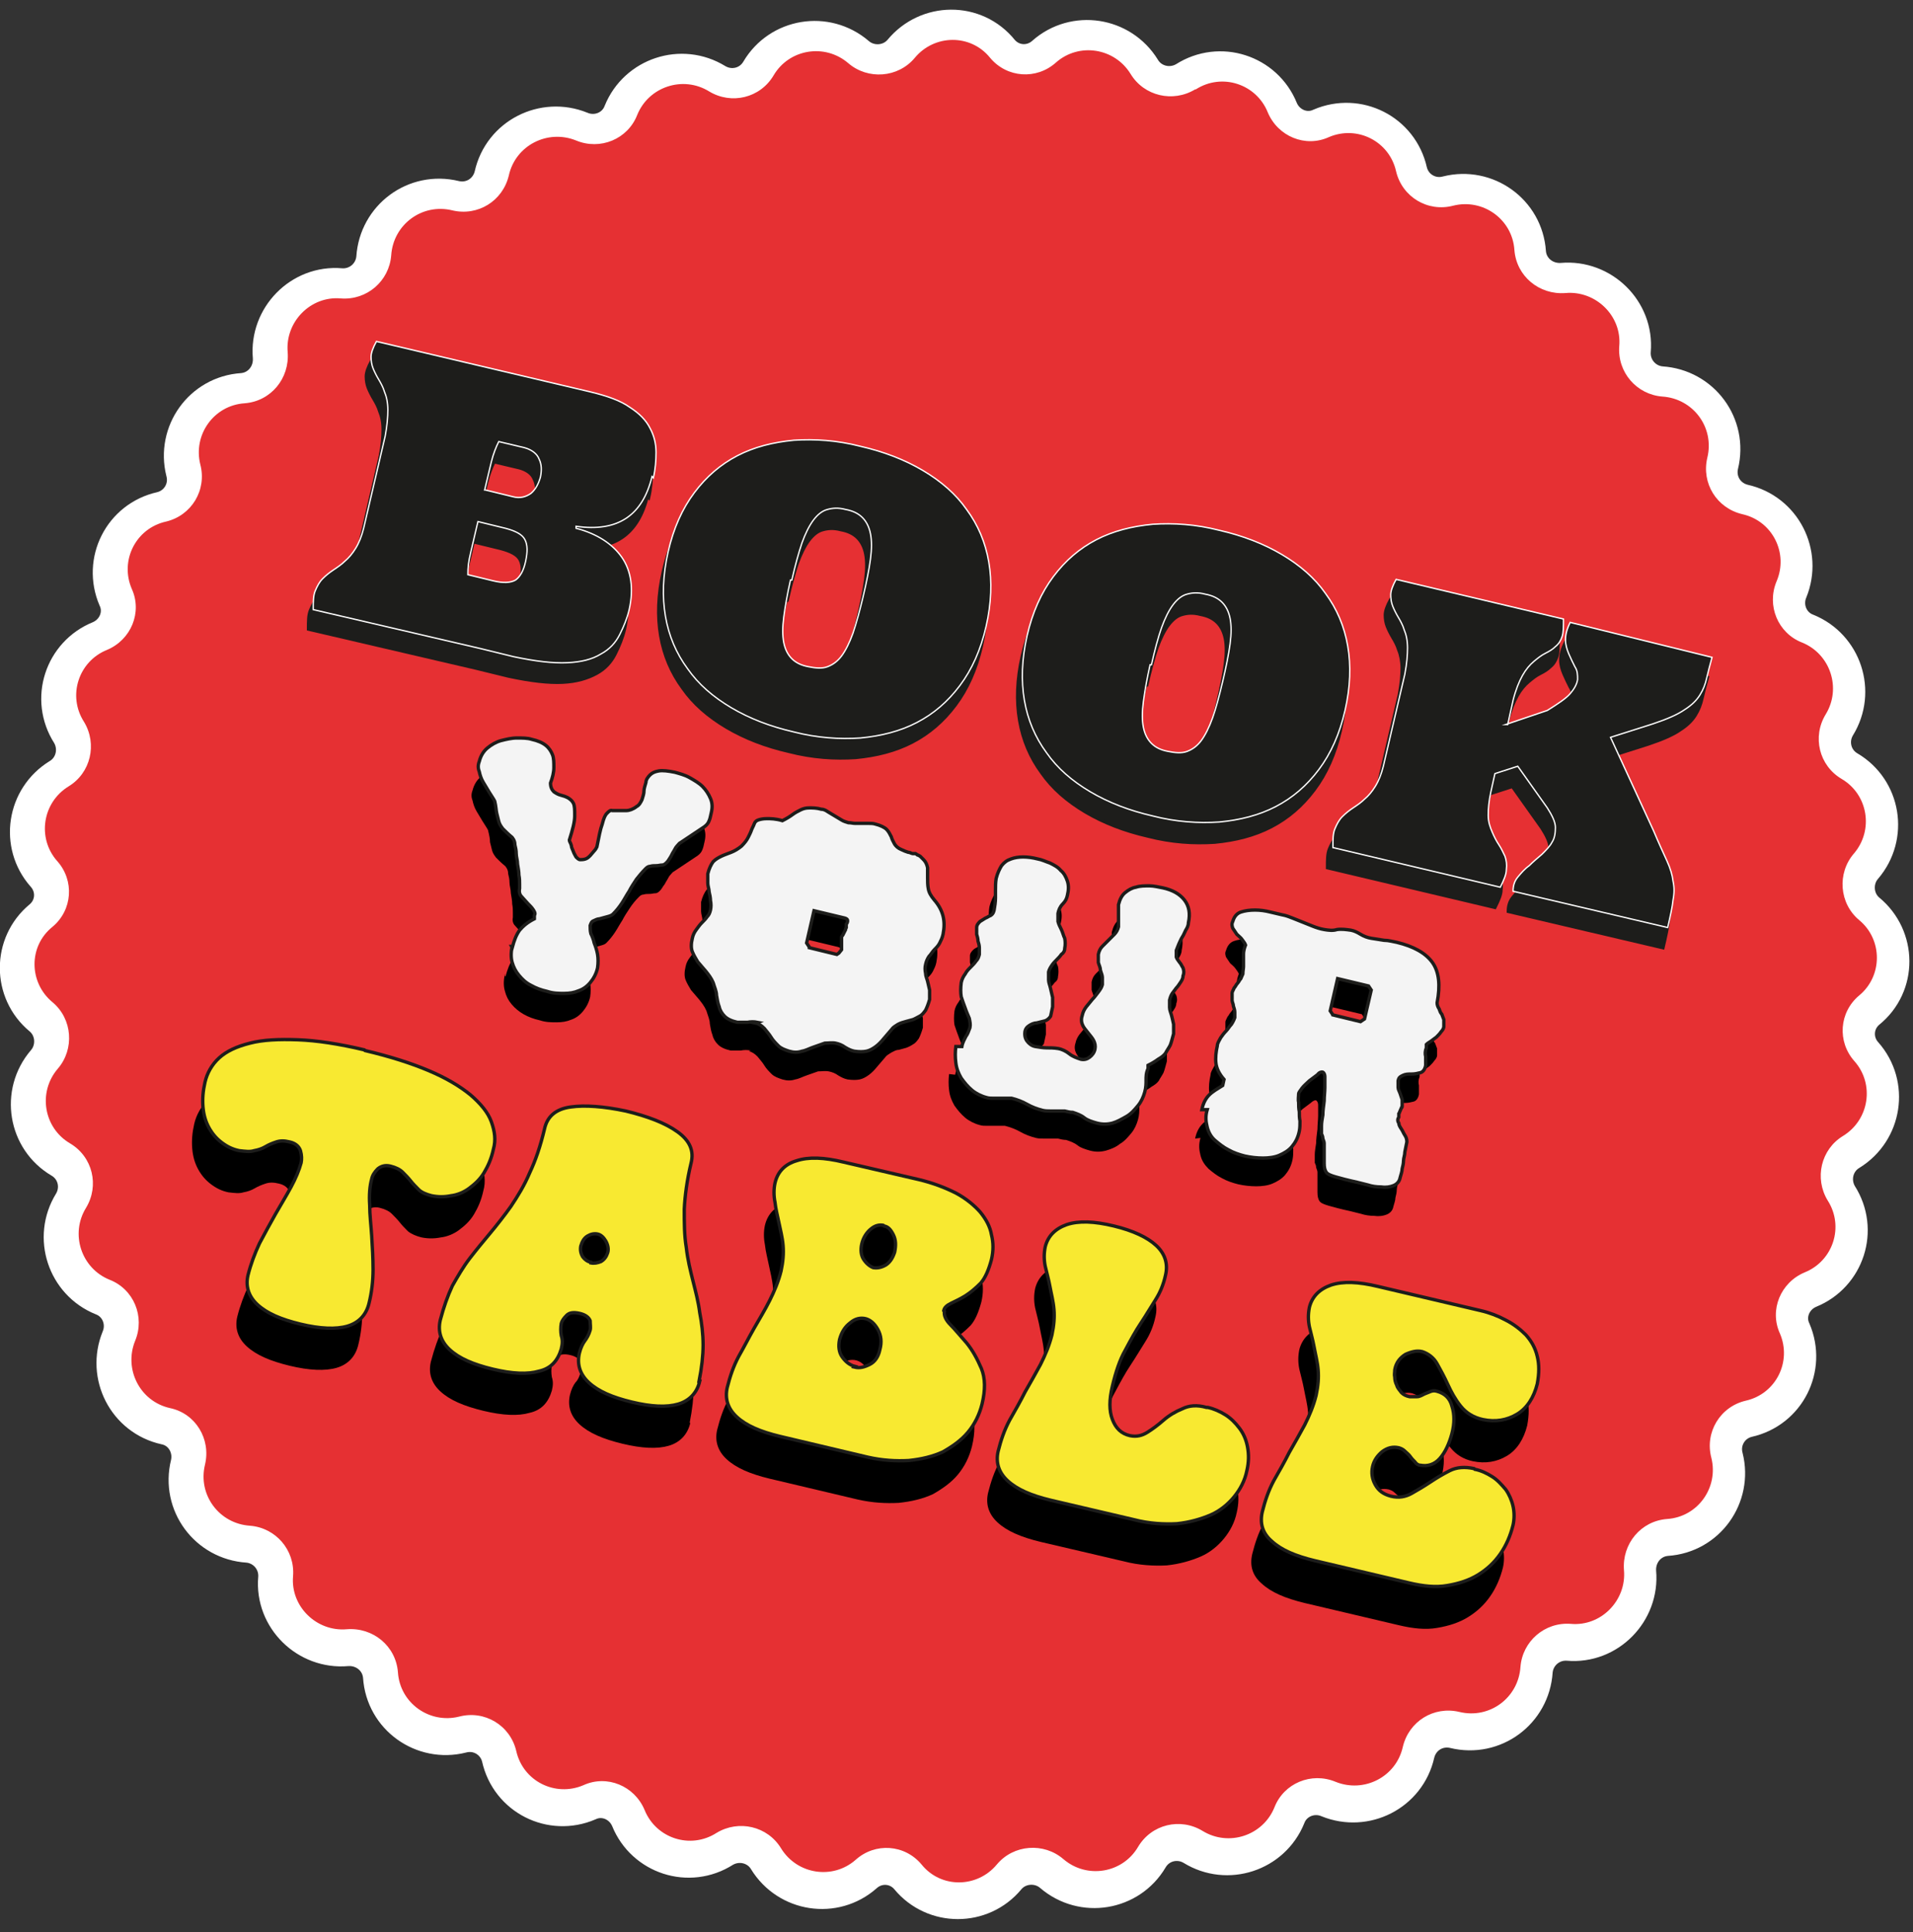 <?xml version="1.0" encoding="UTF-8"?>
<svg xmlns="http://www.w3.org/2000/svg" version="1.1" viewBox="0 0 284.6 287.5">
  <rect x="0" y="0" width="284.6" height="287.5" fill="#333333" stroke="none"/>
  <defs>
    <style>
      .cls-1 {
        fill: #e63033;
      }

      .cls-2, .cls-3 {
        fill: #1d1d1b;
      }

      .cls-2, .cls-3, .cls-4, .cls-5, .cls-6 {
        stroke-miterlimit: 10;
      }

      .cls-2, .cls-5, .cls-6 {
        stroke: #1d1d1b;
        stroke-width: .5px;
      }

      .cls-3 {
        stroke-width: .2px;
      }

      .cls-3, .cls-4 {
        stroke: #fff;
      }

      .cls-4 {
        fill: #fff;
        stroke-width: 10px;
      }

      .cls-5 {
        fill: #f4f4f4;
      }

      .cls-6 {
        fill: #f8e931;
      }
    </style>
  </defs>
  <!-- Generator: Adobe Illustrator 28.7.0, SVG Export Plug-In . SVG Version: 1.2.0 Build 136)  -->
  <g>
    <g id="Layer_1">
      <g>
        <path class="cls-4" d="M177.6,13.8c3.9-2.5,9-.8,10.7,3.4,1.5,3.6,5.6,5.3,9.1,3.7,4.2-1.8,9,.6,10,5.1.9,3.8,4.7,6.1,8.5,5.1,4.4-1.1,8.8,2,9.1,6.6.3,3.9,3.7,6.7,7.6,6.4,4.5-.4,8.4,3.4,8,7.9-.3,3.9,2.6,7.2,6.4,7.5,4.6.3,7.8,4.6,6.7,9.1-.9,3.8,1.4,7.5,5.2,8.4,4.5,1,6.9,5.8,5.2,10-1.5,3.6.2,7.7,3.8,9.1,4.2,1.7,5.9,6.8,3.5,10.7-2,3.3-1,7.6,2.4,9.6,3.9,2.3,4.8,7.6,1.8,11.1-2.5,2.9-2.2,7.4.8,9.9,3.5,2.9,3.6,8.3,0,11.2-3,2.5-3.3,6.9-.7,9.8,3,3.4,2.2,8.7-1.7,11.1-3.3,2-4.3,6.3-2.3,9.6,2.5,3.9.8,9-3.4,10.7-3.6,1.5-5.3,5.6-3.7,9.1,1.8,4.2-.6,9-5.1,10-3.8.9-6.1,4.7-5.1,8.5,1.1,4.4-2,8.8-6.6,9.1-3.9.3-6.7,3.7-6.4,7.6.4,4.5-3.4,8.4-7.9,8-3.9-.3-7.2,2.6-7.5,6.4-.3,4.6-4.6,7.8-9.1,6.7-3.8-.9-7.5,1.4-8.4,5.2-1,4.5-5.8,6.9-10,5.2-3.6-1.5-7.7.2-9.1,3.8-1.7,4.2-6.8,5.9-10.7,3.5-3.3-2-7.6-1-9.6,2.4-2.3,3.9-7.6,4.8-11.1,1.8-2.9-2.5-7.4-2.2-9.9.8-2.9,3.5-8.3,3.5-11.2,0-2.5-3-6.9-3.3-9.8-.7-3.4,3-8.7,2.2-11.1-1.7-2-3.3-6.3-4.3-9.6-2.3-3.9,2.5-9,.8-10.7-3.4-1.5-3.6-5.6-5.3-9.1-3.7-4.2,1.8-9-.6-10-5.1-.9-3.8-4.7-6.1-8.5-5.1-4.4,1.1-8.8-2-9.1-6.6-.3-3.9-3.7-6.7-7.6-6.4-4.5.4-8.4-3.4-8-7.9.3-3.9-2.6-7.2-6.4-7.5-4.6-.3-7.8-4.6-6.7-9.1.9-3.8-1.4-7.6-5.2-8.4-4.5-1-6.9-5.8-5.2-10,1.5-3.6-.2-7.7-3.8-9.1-4.2-1.7-5.9-6.8-3.5-10.7,2-3.3,1-7.6-2.4-9.6-3.9-2.3-4.8-7.6-1.8-11.1,2.5-2.9,2.2-7.4-.8-9.9-3.5-2.9-3.5-8.3,0-11.2,3-2.5,3.3-6.9.7-9.8-3-3.4-2.2-8.7,1.7-11.1,3.3-2,4.3-6.3,2.3-9.6-2.5-3.9-.8-9,3.4-10.7,3.6-1.5,5.3-5.6,3.7-9.1-1.8-4.2.6-9,5.1-10,3.8-.9,6.1-4.7,5.1-8.5-1.1-4.4,2-8.8,6.6-9.1,3.9-.3,6.7-3.7,6.4-7.6-.4-4.5,3.4-8.4,7.9-8,3.9.3,7.2-2.6,7.5-6.4.3-4.6,4.6-7.8,9.1-6.7,3.8.9,7.5-1.4,8.4-5.2,1-4.5,5.8-6.9,10-5.2,3.6,1.5,7.7-.2,9.1-3.8,1.7-4.2,6.8-5.9,10.7-3.5,3.3,2,7.6,1,9.6-2.4,2.3-3.9,7.6-4.8,11.1-1.8,2.9,2.5,7.4,2.2,9.9-.8,2.9-3.5,8.3-3.6,11.2,0,2.5,3,6.9,3.3,9.8.7,3.4-3,8.7-2.2,11.1,1.7,2,3.3,6.3,4.3,9.6,2.3Z"/>
        <path class="cls-1" d="M177.9,13.3c3.9-2.5,9-.8,10.7,3.4,1.5,3.6,5.6,5.3,9.1,3.7,4.2-1.8,9,.6,10,5.1.9,3.8,4.7,6.1,8.5,5.1,4.4-1.1,8.8,2,9.1,6.6.3,3.9,3.7,6.7,7.6,6.4,4.5-.4,8.4,3.4,8,7.9-.3,3.9,2.6,7.2,6.4,7.5,4.6.3,7.8,4.6,6.7,9.1-.9,3.8,1.4,7.5,5.2,8.4,4.5,1,6.9,5.8,5.1,10-1.5,3.6.2,7.7,3.8,9.1,4.2,1.7,5.9,6.8,3.5,10.7-2,3.3-1,7.6,2.4,9.6,3.9,2.3,4.8,7.6,1.8,11.1-2.5,2.9-2.2,7.4.8,9.9,3.5,2.9,3.5,8.3,0,11.2-3,2.5-3.3,6.9-.7,9.8,3,3.4,2.2,8.7-1.7,11.1-3.3,2-4.3,6.3-2.3,9.6,2.5,3.9.8,9-3.4,10.7-3.6,1.5-5.3,5.6-3.7,9.1,1.8,4.2-.6,9-5.1,10-3.8.9-6.1,4.7-5.1,8.5,1.1,4.4-2,8.8-6.6,9.1-3.9.3-6.7,3.7-6.4,7.6.4,4.5-3.4,8.4-7.9,8-3.9-.3-7.2,2.6-7.5,6.4-.3,4.6-4.6,7.8-9.1,6.7-3.8-.9-7.5,1.4-8.4,5.2-1,4.5-5.8,6.9-10,5.2-3.6-1.5-7.7.2-9.1,3.8-1.7,4.2-6.8,5.9-10.7,3.5-3.3-2-7.6-1-9.6,2.4-2.3,3.9-7.6,4.8-11.1,1.8-2.9-2.5-7.4-2.2-9.9.8-2.9,3.5-8.3,3.6-11.2,0-2.5-3-6.9-3.3-9.8-.7-3.4,3-8.7,2.2-11.1-1.7-2-3.3-6.3-4.3-9.6-2.3-3.9,2.5-9,.8-10.7-3.4-1.5-3.6-5.6-5.3-9.1-3.7-4.2,1.8-9-.6-10-5.1-.9-3.8-4.7-6.1-8.5-5.1-4.4,1.1-8.8-2-9.1-6.6-.3-3.9-3.7-6.7-7.6-6.4-4.5.4-8.4-3.4-8-7.9.3-3.9-2.6-7.2-6.4-7.5-4.6-.3-7.8-4.6-6.7-9.1.9-3.8-1.4-7.6-5.2-8.4-4.5-1-6.9-5.8-5.2-10,1.5-3.6-.2-7.7-3.8-9.1-4.2-1.7-5.9-6.8-3.5-10.7,2-3.3,1-7.6-2.4-9.6-3.9-2.3-4.8-7.6-1.8-11.1,2.5-2.9,2.2-7.4-.8-9.9-3.5-2.9-3.6-8.3,0-11.2,3-2.5,3.3-6.9.7-9.8-3-3.4-2.2-8.7,1.7-11.1,3.3-2,4.3-6.3,2.3-9.6-2.5-3.9-.8-9,3.4-10.7,3.6-1.5,5.3-5.6,3.7-9.1-1.8-4.2.6-9,5.1-10,3.8-.9,6.1-4.7,5.1-8.5-1.1-4.4,2-8.8,6.6-9.1,3.9-.3,6.7-3.7,6.4-7.6-.4-4.5,3.4-8.4,7.9-8,3.9.3,7.2-2.6,7.5-6.4.3-4.6,4.6-7.8,9.1-6.7,3.8.9,7.5-1.4,8.4-5.2,1-4.5,5.8-6.9,10-5.2,3.6,1.5,7.7-.2,9.1-3.8,1.7-4.2,6.8-5.9,10.7-3.5,3.3,2,7.6,1,9.6-2.4,2.3-3.9,7.6-4.8,11.1-1.8,2.9,2.5,7.4,2.2,9.9-.8,2.9-3.5,8.3-3.6,11.2,0,2.5,3,6.9,3.3,9.8.7,3.4-3,8.7-2.2,11.1,1.7,2,3.3,6.3,4.3,9.6,2.3Z"/>
        <path d="M75.2,145.3c.3-1.1.6-1.9,1.1-2.6.5-.6,1.2-1.2,2.2-1.7v-.5c.2-.3,0-.6-.2-.9-.2-.3-.5-.6-.8-.9-.3-.3-.6-.7-.9-1-.3-.3-.4-.8-.3-1.2,0-.1,0-.4,0-.7,0-.4,0-.8-.1-1.3,0-.5-.1-1-.2-1.6,0-.6-.2-1.1-.2-1.6,0-.5-.1-.9-.2-1.3,0-.4-.1-.6-.2-.8l-.2-.3c-.6-.5-1.1-1-1.4-1.3-.3-.4-.5-.7-.6-1.1-.1-.4-.2-.8-.3-1.2,0-.5-.1-1-.3-1.8-.2-.4-.5-.8-.8-1.3-.3-.5-.6-1-.9-1.5-.3-.5-.5-1.1-.6-1.6-.2-.5-.2-1,0-1.5.2-.8.6-1.5,1.2-2,.6-.5,1.3-.9,2-1.1.8-.2,1.6-.4,2.4-.4.8,0,1.6,0,2.2.2.9.2,1.6.5,2.1.9.5.4.8.9,1,1.4.2.5.2,1.2.2,1.9,0,.7-.2,1.5-.5,2.3,0,.6.2,1,.5,1.3.3.2.6.4,1,.5.4.1.7.2,1.1.4.3.2.6.4.8.8.2.4.2,1,.2,1.9,0,.9-.3,2-.8,3.6,0,.2.2.4.3.8,0,.3.2.6.3.9.1.3.3.6.4.8.2.2.4.4.6.4.2,0,.5,0,.8-.1.3-.1.5-.3.7-.5.2-.2.4-.5.6-.7.2-.2.3-.4.4-.6.3-1.5.5-2.6.8-3.4.2-.8.4-1.3.7-1.6.3-.3.5-.5.8-.4.3,0,.6,0,.9,0,.4,0,.8,0,1.2,0,.4,0,1-.2,1.5-.6.4-.2.6-.6.8-1,.1-.4.3-.8.3-1.3,0-.5.2-.9.3-1.3,0-.4.3-.8.6-1.1.3-.3.7-.5,1.3-.6.6,0,1.4,0,2.4.2.7.2,1.4.4,2.2.8.7.4,1.4.8,1.9,1.3.5.5.9,1.1,1.2,1.8.3.7.3,1.4.1,2.2-.1.5-.2.9-.3,1.1-.1.3-.3.6-.7.9l-3.6,2.4c-.1,0-.3.3-.5.5-.2.2-.3.5-.5.8-.2.3-.3.6-.5.8-.2.3-.3.5-.5.7-.2.2-.4.4-.7.4-.3,0-.5.1-.9.1-.3,0-.6,0-.9.1-.3,0-.5.2-.7.4-.5.5-.9,1-1.3,1.6-.4.6-.8,1.2-1.1,1.8-.4.6-.7,1.2-1.1,1.8-.4.6-.8,1.1-1.3,1.6-.2.2-.5.3-.9.4-.4.1-.7.2-1.1.3-.3,0-.7.2-1,.3-.3.1-.4.4-.5.7,0,.4,0,.8.1,1.2.2.4.4.9.5,1.4.2.5.4,1.1.5,1.7.1.6.1,1.3,0,2-.2.9-.6,1.6-1.1,2.2-.5.6-1.1,1-1.7,1.2-.7.3-1.4.4-2.2.4-.8,0-1.6,0-2.5-.3-.9-.2-1.7-.5-2.4-.9-.7-.4-1.3-.9-1.8-1.5-.5-.6-.8-1.2-1-2-.2-.7-.2-1.5,0-2.4h-.1Z"/>
        <path d="M111.7,156.3c-.5-.1-1-.1-1.5,0-.5,0-1,0-1.5,0-.9-.2-1.5-.5-1.9-.9-.4-.4-.7-.9-.8-1.4-.2-.5-.3-1.1-.4-1.7,0-.6-.3-1.2-.5-1.9-.3-.7-.7-1.2-1.1-1.7-.4-.5-.8-.9-1.2-1.4-.3-.5-.6-1-.8-1.5-.2-.5-.2-1.2,0-2,.1-.5.3-.9.6-1.3.3-.4.5-.7.8-1,.3-.3.6-.6.8-.9.3-.3.4-.6.5-1,.1-.5.1-.9,0-1.4,0-.4-.1-.9-.2-1.3,0-.4-.2-.9-.2-1.3,0-.4,0-.9,0-1.4.2-.8.5-1.4.8-1.8.4-.4.8-.6,1.2-.8.4-.2,1-.4,1.5-.6.5-.2,1-.5,1.5-.9s.8-.9,1-1.3c.2-.4.4-.8.5-1.1.2-.3.3-.6.4-.9.1-.3.3-.5.6-.6.3-.1.7-.2,1.3-.2.5,0,1.3,0,2.3.3.6-.3,1.1-.6,1.5-.9.4-.3.8-.5,1.2-.7.4-.2.8-.3,1.3-.3.5,0,1.1,0,1.8.2.4,0,.7.2,1,.4.3.2.7.4,1,.6.3.2.7.4,1,.6.3.2.7.3,1,.4.4,0,.7.1,1,.1.3,0,.7,0,1,0,.3,0,.6,0,1,0,.3,0,.7,0,1,.1.8.2,1.4.5,1.7.8.3.3.5.7.7,1.1.2.4.3.7.5,1.1s.5.6,1,.8c.4.2.7.3,1,.4.3,0,.5.2.7.2h.4c0,0,.2.1.3.2.1,0,.2.1.4.2.1.1.3.3.5.5.3.3.5.7.6,1.2,0,.5,0,.9,0,1.5,0,.5,0,1.1.1,1.6.1.6.4,1.1.9,1.7.7.8,1.2,1.6,1.3,2.4.2.8.2,1.7,0,2.7-.1.5-.3.9-.5,1.3-.2.4-.5.7-.8,1-.3.3-.5.7-.8,1-.2.3-.4.7-.5,1.2-.1.4-.1.8,0,1.3,0,.4.2.8.3,1.2.1.4.2.9.3,1.3,0,.4,0,.9,0,1.4-.2.7-.4,1.2-.6,1.6-.3.4-.5.7-.9.9-.3.2-.7.4-1,.5-.4.1-.7.2-1.1.3-.4,0-.7.2-1.1.4-.3.2-.7.4-.9.7-.4.5-.8.9-1.2,1.4-.4.5-.8.9-1.2,1.2-.4.3-.9.6-1.4.7-.5.1-1.1.1-1.8,0-.5-.1-.9-.3-1.4-.6-.4-.3-.9-.5-1.4-.6-.5-.1-1.1,0-1.6,0-.6.2-1.1.4-1.7.6-.6.2-1.1.5-1.7.6-.6.2-1.2.2-1.9,0-.6-.2-1.2-.4-1.6-.8-.4-.4-.8-.8-1.1-1.3-.3-.5-.7-.9-1-1.3-.4-.4-.8-.7-1.3-.8h0ZM119.4,145.3l4.1,1,.3-.2.4-.5c0-.1,0-.2,0-.3v-1c0,0,0-.1,0-.2v-.4c0,0,.1-.2.2-.3l.4-.8s0-.2.1-.3v-.5c.1-.1.2-.3.2-.5,0-.2-.1-.3-.4-.4l-4.6-1.1-1.1,4.8.4.6h0Z"/>
        <path d="M142.1,159.9c.1-.6.3-1.1.6-1.5.3-.4.4-.8.6-1.3.1-.5,0-.9-.1-1.4-.2-.5-.4-.9-.6-1.5-.2-.5-.4-1.1-.6-1.7-.1-.6-.1-1.3,0-2.1.1-.5.3-.9.6-1.3.2-.4.5-.7.8-1,.3-.3.6-.6.8-.9.3-.3.4-.6.5-1,0-.4,0-.7,0-1,0-.3-.1-.7-.2-1,0-.3-.1-.7-.2-1,0-.3,0-.7,0-1,0-.4.3-.7.5-.9s.5-.3.8-.5c.3-.1.5-.3.8-.4.3-.2.4-.4.5-.8.1-.6.2-1.2.2-1.8v-1.1c0-.6,0-1.2.1-1.8.2-.8.5-1.4.8-1.9.4-.5.8-.8,1.4-1,.5-.2,1.2-.3,1.8-.3.7,0,1.4.1,2.2.3.6.1,1.2.4,1.8.6.6.3,1.2.6,1.6,1.1.5.4.8,1,1,1.6.2.6.2,1.3,0,2.1-.1.5-.3.9-.7,1.3-.4.4-.6.9-.7,1.4,0,.4,0,.8,0,1.2.1.4.3.8.5,1.2.2.4.3.9.5,1.3.1.5.1,1,0,1.5,0,.4-.2.7-.5.9-.2.3-.5.6-.7.8-.2.2-.5.5-.7.8-.2.3-.4.6-.5.9,0,.4,0,.8,0,1.2,0,.4.2.8.3,1.3.1.4.2.9.3,1.3,0,.4,0,.9,0,1.4l-.3,1.4c-.2.3-.5.6-.9.7-.4.1-.8.2-1.2.3-.4,0-.8.2-1.1.4-.3.2-.5.4-.6.8-.1.6,0,1.1.3,1.5.3.4.7.7,1.2.8.6.1,1.2.2,1.7.2.5,0,1.1,0,1.7.1.6.1,1.2.4,1.7.8.5.4,1.1.6,1.7.8.5.1.9,0,1.3-.3.4-.3.7-.7.8-1.2.1-.5,0-.9-.2-1.3-.2-.4-.5-.7-.8-1.1-.3-.4-.6-.7-.8-1.1s-.3-.9-.1-1.5c.1-.5.3-.9.6-1.3s.6-.7.9-1.1c.3-.3.6-.7.9-1.1.3-.4.5-.7.6-1.1,0-.4,0-.7,0-1.1,0-.3-.2-.7-.3-1.1,0-.4-.2-.7-.3-1.1,0-.4,0-.8,0-1.2.1-.5.3-.9.6-1.2.3-.3.6-.6.9-.9.3-.3.6-.6.9-.9.3-.3.5-.7.6-1.1,0-.3,0-.6,0-.9,0-.3,0-.5,0-.8,0-.3,0-.5,0-.8,0-.3,0-.5,0-.8.2-.8.5-1.4,1-1.8.5-.4,1-.7,1.6-.8.6-.2,1.3-.2,2-.2.7,0,1.4.2,2,.3,1.4.3,2.5.9,3.2,1.8.7.9.9,2,.6,3.4,0,.4-.2.8-.4,1.1-.2.4-.3.7-.5,1-.2.3-.3.6-.5,1-.1.3-.3.7-.4,1,0,.4,0,.8,0,1,.1.3.3.5.5.8.2.2.3.5.5.8.1.3.2.7,0,1.2,0,.4-.2.7-.4,1-.2.3-.4.6-.6.8-.2.3-.4.5-.6.8-.2.3-.3.6-.4,1,0,.4,0,.7,0,1.1,0,.4.2.8.3,1.2.1.4.2.8.3,1.3,0,.4,0,.9,0,1.4-.2.7-.3,1.2-.5,1.7-.2.4-.5.8-.7,1.2-.3.4-.6.6-1.1.9-.4.3-.9.6-1.5.9v.5c-.3.6-.3,1.2-.3,1.7,0,.5,0,1.1-.2,1.8-.2.7-.5,1.4-1,2-.5.6-1,1.2-1.7,1.6-.6.5-1.4.8-2.1,1-.8.2-1.5.2-2.3,0-.7-.2-1.4-.4-1.9-.8-.5-.4-1.1-.6-1.7-.8-.4,0-.8-.1-1.2-.2-.4,0-.8,0-1.1,0-.4,0-.7,0-1.1,0-.4,0-.7,0-1.1-.1-.8-.2-1.6-.5-2.3-.9-.7-.4-1.5-.7-2.3-.9-.3,0-.6,0-.9,0-.3,0-.6,0-.9,0-.3,0-.6,0-.9,0-.3,0-.7,0-1-.1-.8-.2-1.6-.6-2.2-1.1-.6-.5-1.1-1.1-1.6-1.8-.4-.7-.7-1.4-.8-2.3-.1-.8-.1-1.6,0-2.4h0Z"/>
        <path d="M177.8,169.4c.2-1,.6-1.7,1.1-2.2.5-.5,1.2-.9,2-1.4l.2-.9c-.7-.8-1.1-1.6-1.2-2.4-.1-.8,0-1.7.2-2.6,0-.4.3-.8.5-1.2s.5-.7.8-1c.3-.3.5-.7.8-1,.2-.3.4-.7.5-1,0-.3,0-.6,0-.8,0-.3-.1-.6-.2-.9,0-.3-.2-.6-.2-.9,0-.3,0-.6,0-1,0-.3.2-.5.3-.8.2-.2.3-.5.5-.7.2-.2.3-.5.5-.7.1-.2.2-.5.3-.7,0-.4.1-.8.1-1.1,0-.3,0-.6,0-.9,0-.3,0-.6,0-1,0-.3.1-.8.3-1.3-.1-.3-.3-.5-.5-.8-.2-.3-.5-.5-.8-.8-.2-.3-.4-.6-.6-.9-.1-.3-.2-.6,0-1,.2-.7.6-1.2,1.2-1.4.6-.2,1.3-.3,2.1-.3.8,0,1.5.1,2.3.3l1.7.4c.6.1,1.1.3,1.6.5.5.2,1,.4,1.5.6.5.2,1,.4,1.5.6.5.2,1.1.4,1.7.5.6.1,1.3.2,1.9,0,.7-.1,1.4,0,2.1.1.5.1.9.3,1.4.6.5.3,1,.5,1.6.6.6.1,1.2.2,1.9.3.7,0,1.3.2,1.9.3,2.5.6,4.3,1.6,5.3,3,1,1.4,1.2,3.4.7,6,0,.3.1.6.3.9.1.3.2.6.4.8.1.3.2.5.3.8,0,.3,0,.6,0,1,0,.3-.2.6-.4.8-.2.3-.4.5-.7.8-.3.2-.5.4-.8.6-.3.2-.5.3-.7.5v.5c-.2.5-.2.9-.1,1.3,0,.4,0,.8,0,1.3-.1.6-.4,1-.8,1.1-.4.1-.8.2-1.3.2-.5,0-.9,0-1.3.2-.4,0-.6.3-.7.8,0,.4,0,.7,0,1,0,.3.2.6.3.9.1.3.2.6.3.9,0,.3,0,.7,0,1,0,0,0,.2-.1.2l-.3.7s0,.1-.1.2v.5c-.2.3-.2.6,0,.9,0,.3.2.6.4.9.2.3.3.6.5.9.2.3.3.6.3,1-.1.5-.2,1-.3,1.5,0,.5-.2.9-.2,1.3,0,.4-.1.8-.2,1.2,0,.4-.2.9-.3,1.3-.1.6-.5,1-1,1.2-.5.2-1.1.3-1.8.2-.7,0-1.4-.1-2-.3l-1.6-.4c-1.4-.3-2.5-.6-3.2-.8-.7-.2-1.2-.4-1.4-.7-.2-.3-.3-.7-.3-1.3,0-.6,0-1.4,0-2.6,0,0,0-.2,0-.4,0-.2-.1-.4-.2-.7,0-.3-.1-.5-.2-.7,0-.2,0-.3,0-.4,0-.1,0-.4,0-.8,0-.5.1-1,.2-1.7,0-.6.1-1.3.2-2.1,0-.7.1-1.4.1-2,0-.6,0-1.1,0-1.6,0-.4-.2-.7-.4-.7-.1,0-.4.1-.7.4-.4.3-.8.6-1.2.9-.4.4-.8.7-1.1,1.1-.3.4-.5.7-.5.8,0,.4-.1.9,0,1.3,0,.5,0,.9.1,1.4,0,.5,0,.9.1,1.4,0,.5,0,1-.1,1.5-.2,1-.6,1.7-1.1,2.3-.5.6-1.2,1-1.9,1.3-.7.3-1.6.4-2.4.4-.9,0-1.8-.1-2.7-.3-.8-.2-1.7-.5-2.4-.9-.8-.4-1.4-.9-2-1.4-.6-.6-1-1.2-1.2-2-.2-.8-.3-1.6,0-2.6h0ZM197.3,155.2l4.1,1,.6-.4,1-4.3-.4-.6-4.6-1.1-1.1,4.8.4.6h0Z"/>
        <path d="M52.8,162.5c3.8.9,6.9,1.9,9.5,3,2.6,1.1,4.6,2.3,6.2,3.6,1.5,1.3,2.6,2.6,3.1,4,.5,1.4.7,2.7.3,4.1-.3,1.4-.8,2.5-1.4,3.5-.6,1-1.4,1.7-2.2,2.3-.8.6-1.8,1-2.7,1.1-1,.2-1.9.2-2.9,0-.8-.2-1.5-.5-2-.9-.4-.4-.9-.9-1.2-1.3-.4-.5-.8-.9-1.2-1.3-.4-.4-1-.7-1.8-.9-.8-.2-1.4,0-1.9.4-.5.5-.8,1-.9,1.5-.3,1.1-.4,2.4-.3,3.9,0,1.5.2,3,.3,4.6.1,1.6.2,3.3.2,5,0,1.7-.2,3.4-.6,5-.4,1.7-1.5,2.9-3.2,3.4-1.7.5-4.1.4-7-.3-2.9-.7-5-1.6-6.4-2.9-1.3-1.2-1.8-2.7-1.4-4.4.4-1.6,1-3.2,1.7-4.7.8-1.5,1.6-3,2.4-4.4.8-1.4,1.6-2.7,2.3-4,.7-1.3,1.2-2.5,1.5-3.6.1-.5.1-1.1-.1-1.8-.2-.6-.7-1.1-1.6-1.3-.8-.2-1.4-.2-2,0-.6.2-1.1.4-1.6.7-.5.3-1.1.5-1.7.6-.6.2-1.3.1-2.2,0-1-.2-1.8-.6-2.6-1.2-.8-.6-1.4-1.3-1.9-2.2-.5-.9-.8-1.9-.9-3.1-.1-1.2,0-2.4.3-3.7.3-1.3,1-2.6,2.1-3.6,1.1-1,2.6-1.7,4.6-2.2,1.9-.5,4.3-.6,7.1-.5,2.8.1,6.1.6,9.9,1.5h0Z"/>
        <path d="M102.7,211.7c-.4,1.7-1.5,2.9-3.2,3.4-1.7.5-4,.4-6.9-.3-2.9-.7-5-1.6-6.4-2.9-1.3-1.2-1.8-2.7-1.4-4.4.2-.8.5-1.4.8-1.8.4-.4.6-.9.8-1.6,0-.4,0-.9,0-1.4-.2-.5-.7-.9-1.6-1.1-.9-.2-1.5-.1-1.9.3-.4.4-.7.8-.8,1.2-.1.6-.1,1.2,0,1.8.2.6.2,1.2,0,2-.5,1.7-1.5,2.9-3.3,3.3-1.7.5-4,.4-6.9-.3-2.9-.7-5-1.6-6.4-2.9-1.3-1.2-1.8-2.7-1.4-4.4.5-1.9,1.1-3.6,1.8-5.1.8-1.4,1.6-2.8,2.6-4.1,1-1.3,2-2.5,3-3.7,1-1.2,2.1-2.6,3.1-4,1-1.5,2-3.1,2.8-5,.9-1.9,1.6-4,2.2-6.5.4-1.9,1.7-3,3.9-3.3,2.1-.3,4.9-.1,8.2.6,3.3.8,5.9,1.8,7.7,3.1,1.8,1.3,2.5,2.8,2,4.7-.6,2.5-.9,4.8-1,6.8,0,2.1,0,3.9.3,5.7.2,1.8.6,3.4,1,5,.4,1.6.8,3.1,1,4.7.3,1.5.5,3.2.5,4.8,0,1.6-.2,3.4-.6,5.4h0ZM86.5,194.1c.5.1,1,0,1.5-.2.5-.3.8-.7,1-1.3.2-.6,0-1.3-.3-1.8-.3-.5-.7-.9-1.2-1-.5-.1-1,0-1.5.3-.5.3-.8.8-1,1.5-.1.6,0,1.1.3,1.6.3.5.7.7,1.2.8Z"/>
        <path d="M139,201.4c-.1.6.2,1.3.9,2,.7.7,1.5,1.7,2.4,2.7.9,1.1,1.6,2.4,2.2,3.8.6,1.5.6,3.2.1,5.3-.4,1.6-1.1,3-2.1,4.2-1,1.2-2.3,2.1-3.7,2.9-1.5.7-3.2,1.1-5.1,1.3-1.9.1-3.9,0-6.1-.5l-13.1-3.1c-2.9-.7-5-1.6-6.4-2.9-1.3-1.2-1.8-2.7-1.4-4.4.4-1.6.9-3.1,1.7-4.6.8-1.4,1.5-2.8,2.3-4.2.8-1.4,1.6-2.7,2.3-4.1.7-1.4,1.3-2.8,1.7-4.4.3-1.4.4-2.6.3-3.8-.1-1.2-.4-2.3-.6-3.3-.2-1-.5-2.1-.6-3.1-.2-1-.2-2,0-2.9.4-1.7,1.5-2.8,3.2-3.3,1.8-.6,4.1-.5,7,.2l11.2,2.6c2.1.5,3.9,1.2,5.5,2,1.5.8,2.7,1.8,3.6,2.8.9,1.1,1.5,2.2,1.7,3.4.3,1.2.3,2.4,0,3.7-.4,1.5-.9,2.7-1.6,3.5-.8.8-1.5,1.4-2.3,1.9-.8.5-1.5.8-2.1,1.1-.6.3-1,.6-1.1,1.1h0ZM129.9,188.5c-.6-.1-1.2,0-1.9.6-.6.5-1.1,1.3-1.3,2.2-.2.9-.1,1.7.3,2.3.4.6.9,1,1.4,1.2.6.1,1.2,0,1.9-.4.6-.4,1-1,1.3-1.9.2-1,.2-1.8-.2-2.6-.4-.8-.8-1.2-1.4-1.4ZM125.7,209.6c.8.2,1.5,0,2.3-.4.8-.4,1.3-1.2,1.5-2.2.3-1.1.2-2.1-.3-3-.5-.9-1.1-1.4-1.8-1.6-.8-.2-1.6,0-2.3.6-.8.6-1.3,1.4-1.6,2.5-.2,1-.1,1.9.4,2.6.5.7,1.1,1.2,1.9,1.4Z"/>
        <path d="M178.2,215.6c.9.2,1.8.6,2.6,1.1.8.5,1.5,1.2,2.1,2s1,1.7,1.2,2.8c.2,1.1.2,2.2-.1,3.5-.3,1.5-1,2.8-1.9,3.9-.9,1.1-2.1,2.1-3.5,2.7s-3.1,1.1-5,1.3c-1.9.1-4.1,0-6.4-.6l-12.4-2.9c-2.9-.7-5-1.6-6.4-2.9-1.3-1.2-1.8-2.7-1.4-4.4.4-1.6.9-3.1,1.7-4.6.8-1.4,1.6-2.8,2.3-4.2.8-1.4,1.6-2.8,2.3-4.1.7-1.4,1.3-2.8,1.7-4.4.3-1.4.4-2.6.3-3.8-.1-1.2-.4-2.3-.6-3.4-.2-1.1-.5-2.1-.7-3-.2-1-.2-1.9,0-2.9.4-1.6,1.5-2.7,3.2-3.3,1.8-.6,4.1-.5,7,.2,2.9.7,5,1.7,6.3,2.9,1.3,1.3,1.8,2.7,1.4,4.4-.3,1.4-.8,2.6-1.5,3.7-.7,1.1-1.4,2.3-2.2,3.5-.8,1.2-1.5,2.5-2.3,4-.8,1.4-1.4,3.2-1.9,5.3-.5,2.1-.5,3.7,0,5,.5,1.3,1.3,2.1,2.6,2.4,1,.2,1.8,0,2.6-.5.8-.5,1.6-1.1,2.4-1.8.8-.7,1.8-1.3,2.8-1.7,1-.5,2.2-.6,3.6-.2h0Z"/>
        <path d="M217.9,224.9c1,.2,1.8.6,2.6,1.1.8.5,1.4,1.2,2,1.9.5.7.9,1.6,1.1,2.5.2.9.2,1.9,0,2.8-.4,1.6-1,3-1.9,4.3-.9,1.3-2,2.3-3.3,3.1-1.3.8-2.8,1.3-4.6,1.6-1.7.3-3.6.1-5.7-.4l-14-3.3c-2.9-.7-5-1.6-6.4-2.9-1.4-1.2-1.8-2.7-1.4-4.4.4-1.6.9-3.1,1.7-4.6.8-1.4,1.6-2.8,2.3-4.2.8-1.4,1.6-2.8,2.3-4.1.7-1.4,1.3-2.8,1.7-4.4.3-1.4.4-2.6.3-3.8-.1-1.2-.4-2.3-.6-3.4-.2-1.1-.5-2.1-.7-3-.2-1-.2-1.9,0-2.9.4-1.6,1.5-2.7,3.2-3.3,1.8-.6,4.1-.5,7,.2l15.3,3.6c1.3.3,2.6.8,3.7,1.4,1.2.6,2.2,1.4,3,2.2.8.9,1.4,1.9,1.7,3.1.3,1.2.3,2.5,0,4.1-.5,2-1.5,3.6-3,4.5s-3.2,1.2-5.1.8c-1.4-.3-2.5-1-3.3-2-.8-1-1.4-2.1-1.9-3.2-.5-1.1-1.1-2.2-1.6-3.1-.5-.9-1.3-1.5-2.2-1.8-.8-.2-1.6,0-2.5.4-.8.5-1.4,1.2-1.6,2.3,0,.4-.1.7,0,1.1s.1.8.3,1.2c.1.4.4.7.7,1.1.3.3.7.5,1.2.6.4,0,.8,0,1.1,0,.4-.1.7-.2,1.1-.4.3-.1.7-.3,1-.4.3-.1.6-.1.9,0,1.1.3,1.9,1,2.2,2.2.4,1.2.4,2.6,0,4.1-.4,1.5-1,2.8-1.8,3.7s-1.8,1.2-2.9,1c-.3,0-.6-.2-.8-.5-.2-.2-.5-.5-.7-.8-.2-.3-.5-.5-.8-.8-.3-.3-.6-.4-.9-.5-.9-.2-1.7,0-2.5.6-.7.6-1.2,1.3-1.4,2.2-.2.9-.1,1.8.4,2.7.5.9,1.2,1.4,2.3,1.7,1.2.3,2.2.1,3.1-.4.9-.5,1.9-1.1,2.8-1.7.9-.6,1.9-1.2,2.9-1.7,1-.5,2.2-.6,3.6-.3h0Z"/>
        <path class="cls-5" d="M76.2,141c.3-1.1.6-1.9,1.1-2.6.5-.6,1.2-1.2,2.2-1.7v-.5c.2-.3,0-.6-.2-.9-.2-.3-.5-.6-.8-.9-.3-.3-.6-.7-.9-1-.3-.3-.4-.7-.3-1.2,0-.1,0-.4,0-.7,0-.4,0-.8-.1-1.3,0-.5-.1-1-.2-1.6,0-.6-.2-1.1-.2-1.6,0-.5-.1-.9-.2-1.3,0-.4-.1-.6-.2-.8l-.2-.3c-.6-.5-1.1-1-1.4-1.3-.3-.4-.5-.7-.6-1.1-.1-.4-.2-.8-.3-1.2s-.1-1-.3-1.8c-.2-.4-.5-.8-.8-1.3-.3-.5-.6-1-.9-1.5-.3-.5-.5-1.1-.6-1.6-.2-.5-.2-1,0-1.5.2-.8.6-1.5,1.2-2,.6-.5,1.3-.9,2-1.1.8-.2,1.6-.4,2.4-.4.8,0,1.6,0,2.2.2.9.2,1.6.5,2.1.9.5.4.8.9,1,1.4s.2,1.2.2,1.9c0,.7-.2,1.5-.5,2.3,0,.6.2,1,.5,1.3.3.2.6.4,1,.5.4.1.7.2,1.1.4.3.2.6.4.8.8.2.4.2,1,.2,1.9,0,.9-.3,2-.8,3.6,0,.2.2.4.3.8,0,.3.2.6.3.9.1.3.3.6.4.8.2.2.4.4.6.4.2,0,.5,0,.8-.1.3-.1.5-.3.7-.5.2-.2.4-.5.6-.7.2-.2.3-.4.4-.6.3-1.5.5-2.6.8-3.4.2-.8.4-1.3.7-1.6.3-.3.5-.5.8-.4.3,0,.6,0,.9,0,.4,0,.8,0,1.2,0,.4,0,1-.2,1.5-.6.4-.2.6-.6.8-1,.1-.4.3-.8.3-1.3,0-.4.2-.9.3-1.3,0-.4.3-.8.6-1.1.3-.3.7-.5,1.3-.6s1.4,0,2.4.2c.7.2,1.5.4,2.2.8.7.4,1.4.8,1.9,1.3.5.5.9,1.1,1.2,1.8.3.7.3,1.4.1,2.2-.1.5-.2.9-.3,1.1-.1.3-.3.6-.7.9l-3.6,2.4c-.1,0-.3.3-.5.5-.2.2-.3.5-.5.8-.2.3-.3.6-.5.9-.2.3-.3.5-.5.7-.2.2-.4.4-.7.4-.3,0-.5.1-.9.1-.3,0-.6,0-.9.1-.3,0-.5.2-.7.4-.5.5-.9,1-1.3,1.5-.4.6-.8,1.2-1.1,1.8-.4.6-.7,1.2-1.1,1.8-.4.6-.8,1.1-1.3,1.6-.2.2-.5.3-.9.4-.4.1-.7.2-1.1.3-.3,0-.7.2-.9.3-.3.1-.4.4-.5.7,0,.4,0,.8.1,1.2.2.4.4.9.5,1.4.2.5.4,1.1.5,1.7.1.6.1,1.3,0,2-.2.9-.6,1.6-1.1,2.2-.5.6-1.1,1-1.7,1.2-.7.3-1.4.4-2.2.4-.8,0-1.6,0-2.5-.3-.9-.2-1.7-.5-2.4-.9-.8-.4-1.3-.9-1.8-1.5-.5-.6-.8-1.2-1-1.9-.2-.7-.2-1.5,0-2.4h-.1Z"/>
        <path class="cls-5" d="M112.7,152.1c-.5-.1-1-.1-1.5,0-.5,0-1,0-1.5,0-.9-.2-1.5-.5-1.9-.9-.4-.4-.7-.9-.8-1.4-.2-.5-.3-1.1-.4-1.7,0-.6-.3-1.2-.5-1.9-.3-.7-.7-1.2-1.1-1.7s-.8-.9-1.2-1.4c-.3-.5-.6-1-.8-1.5-.2-.5-.2-1.2,0-2,.1-.5.3-.9.6-1.3.3-.4.5-.7.8-1,.3-.3.6-.6.8-.9.3-.3.4-.6.5-1,.1-.5.1-.9,0-1.4,0-.4-.1-.9-.2-1.3,0-.4-.2-.9-.2-1.3,0-.4,0-.9,0-1.4.2-.8.5-1.4.8-1.8.4-.4.8-.6,1.2-.8.4-.2,1-.4,1.5-.6.5-.2,1-.5,1.5-.9.5-.5.8-.9,1-1.3.2-.4.4-.8.5-1.1.1-.3.3-.6.4-.9.1-.3.3-.5.6-.6.3-.1.7-.2,1.3-.2.5,0,1.3,0,2.3.3.6-.3,1.1-.6,1.5-.9.4-.3.8-.5,1.2-.7.4-.2.8-.3,1.3-.3.5,0,1.1,0,1.8.2.4,0,.7.2,1,.4.3.2.7.4,1,.6.3.2.7.4,1,.6.3.2.7.3,1,.4.4,0,.7.1,1,.1.3,0,.7,0,1,0,.3,0,.6,0,1,0,.3,0,.7,0,1,.1.8.2,1.4.5,1.7.8.3.3.5.7.7,1.1.1.4.3.7.5,1.1.2.3.5.6,1,.8.4.2.7.3,1,.4.3,0,.5.2.7.2h.4c0,0,.2.1.3.2.1,0,.2.1.4.2.1.1.3.3.5.5.3.3.5.7.6,1.2,0,.5,0,.9,0,1.5,0,.5,0,1.1.1,1.6.1.6.4,1.1.9,1.7.7.8,1.1,1.6,1.3,2.4.2.8.2,1.7,0,2.7-.1.5-.3.9-.5,1.3-.2.4-.5.7-.8,1-.3.3-.5.7-.8,1-.2.3-.4.7-.5,1.2-.1.4-.1.8,0,1.3,0,.4.2.8.3,1.2.1.4.2.9.3,1.3,0,.4,0,.9,0,1.4-.2.7-.4,1.2-.6,1.6-.3.4-.5.7-.9.9s-.7.4-1,.5c-.4.1-.7.2-1.1.3-.4.1-.7.2-1.1.4-.3.2-.7.4-.9.7-.4.5-.8.9-1.2,1.4-.4.5-.8.9-1.2,1.2-.4.3-.9.6-1.4.7-.5.1-1.1.1-1.8,0-.5-.1-.9-.3-1.4-.6-.4-.3-.9-.5-1.4-.6-.5-.1-1.1,0-1.6,0-.6.2-1.1.4-1.7.6-.6.2-1.1.5-1.7.6-.6.2-1.2.2-1.9,0-.6-.2-1.2-.4-1.6-.8-.4-.4-.8-.8-1.1-1.3-.3-.5-.7-.9-1-1.3-.4-.4-.8-.7-1.3-.8h0ZM120.4,141l4.1,1,.3-.2.4-.5c0-.1,0-.2,0-.3v-1c0,0,0-.1,0-.2v-.4c0,0,.1-.2.2-.3l.4-.8s0-.2.1-.3v-.5c.1-.1.2-.3.2-.5,0-.2-.1-.3-.4-.4l-4.6-1.1-1.1,4.8.4.6h0Z"/>
        <path class="cls-5" d="M143.1,155.7c.1-.6.4-1.1.6-1.5.3-.4.4-.8.6-1.3.1-.5,0-.9-.1-1.4-.2-.5-.4-.9-.6-1.5-.2-.5-.4-1.1-.6-1.7-.1-.6-.1-1.3,0-2.1.1-.5.3-.9.6-1.3.2-.4.5-.7.8-1,.3-.3.6-.6.8-.9.3-.3.4-.6.5-1,0-.4,0-.7,0-1,0-.3-.1-.7-.2-1,0-.3-.1-.7-.2-1,0-.3,0-.7,0-1,0-.4.3-.7.5-.9.3-.2.5-.3.8-.5.3-.1.5-.3.8-.4.3-.2.4-.4.5-.8.1-.6.2-1.2.2-1.8v-1.1c0-.6,0-1.2.1-1.8.2-.8.5-1.4.8-1.9.4-.5.8-.8,1.4-1,.5-.2,1.2-.3,1.8-.3.7,0,1.4.1,2.2.3.6.1,1.2.4,1.8.6.6.3,1.2.6,1.6,1.1.5.4.8,1,1,1.6.2.6.2,1.3,0,2.1-.1.5-.3.9-.7,1.3-.4.4-.6.9-.7,1.4,0,.4,0,.8,0,1.2.1.4.3.8.5,1.2.2.4.3.9.5,1.3.1.5.1,1,0,1.5,0,.4-.2.7-.5.9-.2.3-.5.6-.7.8-.2.2-.5.5-.7.8-.2.3-.4.6-.5,1,0,.4,0,.8,0,1.2,0,.4.2.8.3,1.3.1.4.2.9.3,1.3,0,.4,0,.9,0,1.4l-.3,1.4c-.2.3-.5.6-.9.7-.4.1-.8.2-1.2.3-.4,0-.8.2-1.1.4-.3.2-.5.4-.6.8-.1.6,0,1.1.3,1.5.3.4.7.7,1.2.8.6.1,1.2.2,1.7.2.5,0,1.1,0,1.7.1.6.1,1.2.4,1.7.8.5.4,1.1.6,1.7.8.5.1.9,0,1.3-.3.4-.3.7-.7.8-1.2.1-.5,0-.9-.2-1.3-.2-.4-.5-.7-.8-1.1-.3-.4-.6-.7-.8-1.1-.2-.4-.3-.9-.1-1.5.1-.5.3-.9.6-1.3.3-.4.6-.7.9-1.1.3-.3.6-.7.9-1.1.3-.4.5-.7.6-1.1,0-.4,0-.7,0-1.1,0-.3-.2-.7-.3-1.1,0-.4-.2-.7-.3-1.1,0-.4,0-.8,0-1.2.1-.5.3-.9.6-1.2.3-.3.6-.6.9-.9.3-.3.6-.6.9-.9.3-.3.5-.7.6-1.1,0-.3,0-.6,0-.9,0-.3,0-.5,0-.8,0-.3,0-.5,0-.8,0-.3,0-.5,0-.8.2-.8.5-1.4,1-1.8.5-.4,1-.7,1.6-.8.6-.2,1.3-.2,2-.2.7,0,1.4.2,2,.3,1.4.3,2.5.9,3.2,1.8.7.9.9,2,.6,3.4,0,.4-.2.8-.4,1.1-.2.4-.3.7-.5,1-.2.3-.3.6-.5,1-.1.3-.3.7-.4,1,0,.4,0,.8,0,1,.1.3.3.5.5.8.2.2.3.5.5.8.1.3.2.7,0,1.2,0,.4-.2.7-.4,1-.2.3-.4.6-.6.8-.2.3-.4.5-.6.8-.2.3-.3.6-.4,1,0,.4,0,.7,0,1.1,0,.4.2.8.3,1.2.1.4.2.8.3,1.3,0,.4,0,.9,0,1.4-.2.7-.3,1.2-.5,1.7-.2.4-.5.8-.7,1.2-.3.4-.6.6-1.1.9-.4.3-.9.6-1.5.9v.5c-.3.6-.3,1.2-.3,1.7,0,.5,0,1.1-.2,1.8-.2.7-.5,1.4-1,2-.5.6-1,1.2-1.7,1.6s-1.4.8-2.1,1c-.8.2-1.5.2-2.3,0-.7-.2-1.4-.4-1.9-.8-.5-.4-1.1-.6-1.7-.8-.4,0-.8-.1-1.2-.2-.4,0-.8,0-1.1,0s-.7,0-1.1,0c-.3,0-.7,0-1.1-.1-.8-.2-1.6-.5-2.3-.9-.7-.4-1.5-.7-2.3-.9-.3,0-.6,0-.9,0-.3,0-.6,0-.9,0-.3,0-.6,0-.9,0-.3,0-.7,0-1-.1-.8-.2-1.6-.6-2.2-1.1-.6-.5-1.1-1.1-1.6-1.8-.4-.7-.7-1.4-.8-2.3-.1-.8-.1-1.6,0-2.4h0Z"/>
        <path class="cls-5" d="M178.8,165.1c.2-1,.6-1.7,1.1-2.2.5-.5,1.2-.9,2-1.4l.2-.9c-.7-.8-1.1-1.6-1.2-2.4-.1-.8,0-1.7.2-2.6,0-.4.3-.8.5-1.2.2-.3.5-.7.8-1,.3-.3.5-.7.8-1,.2-.3.4-.7.5-1,0-.3,0-.6,0-.8,0-.3-.1-.6-.2-.9,0-.3-.2-.6-.2-.9,0-.3,0-.6,0-1,0-.3.2-.5.3-.8.2-.2.3-.5.5-.7.2-.2.3-.5.5-.7.1-.2.2-.5.3-.7,0-.4.1-.8.1-1.1,0-.3,0-.6,0-.9,0-.3,0-.6,0-1,0-.3.1-.8.3-1.3-.1-.3-.3-.5-.5-.8-.2-.3-.5-.5-.8-.8-.2-.3-.4-.6-.6-.9-.1-.3-.2-.6,0-1,.2-.7.6-1.2,1.2-1.4.6-.2,1.3-.3,2.1-.3.8,0,1.5.1,2.3.3l1.7.4c.6.1,1.1.3,1.6.5.5.2,1,.4,1.5.6.5.2,1,.4,1.5.6.5.2,1.1.4,1.7.5.6.1,1.3.2,1.9,0,.7-.1,1.4,0,2.1.1.5.1.9.3,1.4.6.5.3,1,.5,1.6.6.6.1,1.2.2,1.9.3.7,0,1.3.2,1.9.3,2.5.6,4.3,1.6,5.3,3,1,1.4,1.2,3.4.7,6,0,.3.1.6.3.9.1.3.2.6.4.8.1.3.2.5.3.8,0,.3,0,.6,0,1,0,.3-.2.6-.4.8-.2.3-.4.5-.7.8-.3.2-.5.4-.8.6-.3.2-.5.3-.7.5v.5c-.2.5-.2.9-.1,1.3,0,.4,0,.8,0,1.3-.1.6-.4,1-.8,1.1-.4.1-.8.2-1.3.2-.5,0-.9,0-1.3.2s-.6.3-.7.8c0,.4,0,.7,0,1,0,.3.2.6.3.9.1.3.2.6.3.9,0,.3,0,.7,0,1,0,0,0,.2-.1.2l-.3.7s0,.1-.1.2v.5c-.2.3-.2.6,0,.9,0,.3.2.6.4.9.2.3.3.6.5.9.2.3.3.6.3,1-.1.5-.2,1-.3,1.5,0,.5-.2.9-.2,1.3,0,.4-.1.8-.2,1.2,0,.4-.2.9-.3,1.3-.1.6-.5,1-1,1.2-.5.2-1.1.3-1.8.2-.7,0-1.4-.1-2-.3l-1.6-.4c-1.4-.3-2.5-.6-3.2-.8-.7-.2-1.2-.4-1.4-.7s-.3-.7-.3-1.3c0-.6,0-1.4,0-2.6,0,0,0-.2,0-.4,0-.2-.1-.4-.2-.7,0-.3-.1-.5-.2-.7,0-.2,0-.3,0-.4,0,0,0-.4,0-.8,0-.5.1-1,.2-1.6,0-.6.1-1.3.2-2.1,0-.7.1-1.4.1-2,0-.6,0-1.1,0-1.6,0-.4-.2-.7-.4-.7-.1,0-.4,0-.7.4-.4.3-.8.6-1.2.9-.4.4-.8.7-1.1,1.1-.3.4-.5.7-.5.8,0,.4-.1.9,0,1.3,0,.5,0,.9.1,1.4,0,.5,0,.9.1,1.4,0,.5,0,1-.1,1.5-.2,1-.6,1.7-1.1,2.3-.5.6-1.2,1-1.9,1.3-.7.3-1.6.4-2.4.4-.9,0-1.8-.1-2.7-.3-.8-.2-1.7-.5-2.4-.9-.8-.4-1.4-.9-2-1.4s-1-1.2-1.2-2c-.2-.8-.3-1.6,0-2.6h0ZM198.3,151l4.1,1,.6-.4,1-4.3-.4-.6-4.6-1.1-1.1,4.8.4.6h0Z"/>
        <path class="cls-2" d="M96.3,73.8c-1.4,5.8-5.1,8.3-11.3,7.4v.3c3.1.8,5.4,2.3,6.8,4.3,1.4,2.1,1.8,4.7,1.1,7.8-.3,1.3-.8,2.5-1.4,3.7-.6,1.2-1.5,2.2-2.8,2.9s-2.9,1.2-5,1.3c-2.1.1-4.7-.2-8-.9l-4.9-1.2h0c0,0-24.9-5.8-24.9-5.8,0-1.2,0-2.1.3-2.8.3-.7.6-1.3,1.1-1.8.5-.5,1-.9,1.6-1.3.6-.4,1.2-.8,1.7-1.3.6-.5,1.1-1.1,1.6-1.9.5-.8.9-1.8,1.2-3l3.2-13.7c.3-1.6.4-2.9.4-3.9,0-1.1-.2-2-.5-2.7-.2-.7-.6-1.4-.9-1.9-.3-.5-.6-1.1-.8-1.6-.2-.5-.3-1.1-.3-1.7,0-.6.3-1.4.8-2.3l31.8,7.5c2.5.6,4.5,1.3,5.9,2.3,1.4.9,2.4,1.9,3,3.1.6,1.1.9,2.3.9,3.6,0,1.2-.1,2.5-.4,3.8ZM71.5,75.9l4.1,1c1.1.3,2,0,2.7-.5.7-.6,1.1-1.4,1.4-2.4.2-1,.2-1.9-.2-2.7-.3-.8-1.1-1.4-2.2-1.7l-3.8-.9c-.4.8-.8,1.8-1.1,3l-1,4.2ZM72.6,89.4c1.6.4,2.7.3,3.4-.1.7-.5,1.2-1.4,1.5-2.8.3-1.4.3-2.4-.1-3.2-.4-.8-1.4-1.3-2.9-1.7l-4.1-1-1.1,4.7c-.3,1.2-.4,2.2-.4,3.2l3.7.9h0Z"/>
        <path class="cls-2" d="M98.7,85c.8-3.5,2.1-6.4,3.9-8.8,1.8-2.4,3.9-4.2,6.4-5.5,2.5-1.3,5.3-2,8.4-2.3,3.1-.2,6.4,0,9.9.9,3.5.8,6.6,2,9.3,3.6,2.7,1.6,4.9,3.5,6.5,5.8,1.7,2.3,2.8,4.9,3.3,7.8.5,2.9.4,6.1-.4,9.6-.8,3.5-2.1,6.4-3.9,8.8-1.8,2.4-3.9,4.2-6.4,5.5-2.5,1.3-5.3,2-8.4,2.3-3.1.2-6.4,0-9.9-.9-3.5-.8-6.6-2-9.3-3.6-2.7-1.6-4.9-3.5-6.5-5.8-1.7-2.3-2.8-4.9-3.3-7.8-.5-2.9-.4-6.1.4-9.6ZM116.9,89.3c-.5,2.2-.8,4-1,5.5-.2,1.5-.2,2.8,0,3.8.2,1,.6,1.8,1.2,2.4.6.6,1.4,1,2.5,1.2,1,.2,2,.3,2.8,0,.8-.3,1.5-.8,2.1-1.6.6-.8,1.2-2,1.7-3.4.5-1.5,1-3.3,1.5-5.4.5-2.1.9-4.1,1.1-5.6.2-1.5.2-2.8,0-3.8-.2-1-.6-1.8-1.2-2.4-.6-.6-1.4-1-2.5-1.2-1.1-.3-2-.2-2.7,0-.8.2-1.5.8-2.1,1.6s-1.2,2-1.7,3.4c-.5,1.5-1,3.3-1.5,5.5Z"/>
        <path class="cls-2" d="M152.1,97.6c.8-3.5,2.1-6.4,3.9-8.8,1.8-2.4,3.9-4.2,6.4-5.5,2.5-1.3,5.3-2,8.4-2.3,3.1-.2,6.4,0,9.9.9,3.5.8,6.6,2,9.3,3.6,2.7,1.6,4.9,3.5,6.5,5.8,1.7,2.3,2.8,4.9,3.3,7.8.5,2.9.4,6.1-.4,9.6-.8,3.5-2.1,6.4-3.9,8.8-1.8,2.4-3.9,4.2-6.4,5.5-2.5,1.3-5.3,2-8.4,2.3-3.1.2-6.4,0-9.9-.9-3.5-.8-6.6-2-9.3-3.6-2.7-1.6-4.9-3.5-6.5-5.8-1.7-2.3-2.8-4.9-3.3-7.8-.5-2.9-.4-6.1.4-9.6ZM170.4,101.9c-.5,2.2-.8,4-1,5.5-.2,1.5-.2,2.8,0,3.8.2,1,.6,1.8,1.2,2.4.6.6,1.4,1,2.5,1.2,1,.2,2,.3,2.8,0,.8-.3,1.5-.8,2.1-1.6.6-.8,1.2-2,1.7-3.4s1-3.3,1.5-5.4c.5-2.1.9-4.1,1.1-5.6.2-1.5.2-2.8,0-3.8-.2-1-.6-1.8-1.2-2.4-.6-.6-1.4-1-2.5-1.2-1.1-.3-2-.2-2.7,0-.8.2-1.5.8-2.1,1.6-.6.8-1.2,2-1.7,3.4-.5,1.5-1,3.3-1.5,5.5Z"/>
        <path class="cls-2" d="M223.3,110.8l6.2-2.1c1.6-1,2.8-1.8,3.4-2.5.6-.7,1-1.4,1.1-2.1,0-.7,0-1.3-.4-1.9-.3-.6-.6-1.2-.9-1.9-.3-.7-.5-1.4-.5-2.1,0-.8.2-1.6.7-2.6l21.1,5.2c-.3,1.1-.6,2.2-.8,3.1-.2.9-.5,1.7-1,2.5-.5.8-1.2,1.5-2.3,2.2-1,.7-2.6,1.4-4.7,2.1l-6.3,2,6.4,13.9c.8,1.9,1.5,3.4,2,4.5.5,1.1.8,2.1.9,3,.2.9.2,1.8,0,2.8-.1,1-.4,2.4-.8,4.1l-23-5.4c0-.8.2-1.5.7-2.1.5-.6,1-1.2,1.7-1.7.6-.6,1.2-1.1,1.9-1.7.6-.6,1.2-1.2,1.5-1.8.4-.6.5-1.4.4-2.2,0-.8-.5-1.8-1.2-2.9l-4.4-6.2-3.4,1.1-.6,2.7c-.3,1.4-.4,2.5-.4,3.5,0,1,.3,1.8.6,2.5.3.7.6,1.3,1,1.9.4.6.7,1.1.9,1.7.2.6.3,1.2.2,2,0,.7-.4,1.6-.9,2.6l-24.9-5.9c0-1.2,0-2.1.3-2.8.3-.7.6-1.3,1.1-1.8.5-.5,1-.9,1.6-1.3.6-.4,1.2-.8,1.7-1.3.6-.5,1.1-1.1,1.6-1.9.5-.8.9-1.8,1.2-3l3.2-13.7c.3-1.6.4-2.9.4-3.9s-.2-2-.5-2.7c-.2-.7-.6-1.4-.9-1.9-.3-.5-.6-1.1-.8-1.6-.2-.5-.3-1.1-.3-1.7,0-.6.3-1.4.8-2.3l24.9,5.9c0,1.1,0,2-.2,2.6-.2.6-.5,1.1-1,1.5-.4.4-.9.7-1.5,1-.6.3-1.1.7-1.7,1.2-.6.5-1.2,1.2-1.7,2.1-.5.9-1,2.1-1.4,3.7l-.8,3.6h0Z"/>
        <path class="cls-3" d="M97,70.9c-1.4,5.8-5.1,8.3-11.3,7.4v.3c3.1.8,5.4,2.3,6.8,4.3s1.8,4.7,1.1,7.8c-.3,1.3-.8,2.5-1.4,3.7-.6,1.2-1.5,2.2-2.8,2.9-1.3.8-2.9,1.2-5,1.3-2.1.1-4.7-.2-8-.9l-4.9-1.2h0c0,0-24.9-5.8-24.9-5.8,0-1.2,0-2.1.3-2.8.3-.7.6-1.3,1.1-1.8.5-.5,1-.9,1.6-1.3.6-.4,1.2-.8,1.7-1.3.6-.5,1.1-1.1,1.6-1.9.5-.8.9-1.8,1.2-3l3.2-13.7c.3-1.6.4-2.9.4-3.9,0-1.1-.2-2-.5-2.7-.2-.7-.6-1.4-.9-1.9s-.6-1.1-.8-1.6c-.2-.5-.3-1.1-.3-1.7,0-.6.3-1.4.8-2.3l31.8,7.5c2.5.6,4.5,1.3,5.9,2.3,1.4.9,2.4,1.9,3,3.1.6,1.1.9,2.3.9,3.6,0,1.2-.1,2.5-.4,3.8ZM72.2,72.9l4.1,1c1.1.3,2,0,2.7-.5.7-.6,1.1-1.4,1.4-2.4.2-1,.2-1.9-.2-2.7-.3-.8-1.1-1.4-2.2-1.7l-3.8-.9c-.4.8-.8,1.8-1.1,3l-1,4.2ZM73.3,86.4c1.6.4,2.7.3,3.4-.1.7-.5,1.2-1.4,1.5-2.8.3-1.4.3-2.4-.1-3.2-.4-.8-1.4-1.3-2.9-1.7l-4.1-1-1.1,4.7c-.3,1.2-.4,2.2-.4,3.2l3.7.9h0Z"/>
        <path class="cls-3" d="M99.4,82.1c.8-3.5,2.1-6.4,3.9-8.8,1.8-2.4,3.9-4.2,6.4-5.5,2.5-1.3,5.3-2,8.4-2.3,3.1-.2,6.4,0,9.9.9,3.5.8,6.6,2,9.3,3.6,2.7,1.6,4.9,3.5,6.5,5.8,1.7,2.3,2.8,4.9,3.3,7.8.5,2.9.4,6.1-.4,9.6-.8,3.5-2.1,6.4-3.9,8.8-1.8,2.4-3.9,4.2-6.4,5.5-2.5,1.3-5.3,2-8.4,2.3-3.1.2-6.4,0-9.9-.9-3.5-.8-6.6-2-9.3-3.6-2.7-1.6-4.9-3.5-6.5-5.8-1.7-2.3-2.8-4.9-3.3-7.8-.5-2.9-.4-6.1.4-9.6ZM117.6,86.3c-.5,2.2-.8,4-1,5.5-.2,1.5-.2,2.8,0,3.8.2,1,.6,1.8,1.2,2.4.6.6,1.4,1,2.5,1.2,1,.2,2,.3,2.8,0,.8-.3,1.5-.8,2.1-1.6.6-.8,1.2-2,1.7-3.4.5-1.5,1-3.3,1.5-5.4.5-2.1.9-4.1,1.1-5.6.2-1.5.2-2.8,0-3.8-.2-1-.6-1.8-1.2-2.4-.6-.6-1.4-1-2.5-1.2-1.1-.3-2-.2-2.7,0-.8.2-1.5.8-2.1,1.6-.6.8-1.2,2-1.7,3.4-.5,1.5-1,3.3-1.5,5.5Z"/>
        <path class="cls-3" d="M152.8,94.6c.8-3.5,2.1-6.4,3.9-8.8,1.8-2.4,3.9-4.2,6.4-5.5,2.5-1.3,5.3-2,8.4-2.3,3.1-.2,6.4,0,9.9.9,3.5.8,6.6,2,9.3,3.6,2.7,1.6,4.9,3.5,6.5,5.8,1.7,2.3,2.8,4.9,3.3,7.8.5,2.9.4,6.1-.4,9.6-.8,3.5-2.1,6.4-3.9,8.8-1.8,2.4-3.9,4.2-6.4,5.5-2.5,1.3-5.3,2-8.4,2.3-3.1.2-6.4,0-9.9-.9-3.5-.8-6.6-2-9.3-3.6-2.7-1.6-4.9-3.5-6.5-5.8-1.7-2.3-2.8-4.9-3.3-7.8-.5-2.9-.4-6.1.4-9.6ZM171.1,98.9c-.5,2.2-.8,4-1,5.5s-.2,2.8,0,3.8c.2,1,.6,1.8,1.2,2.4.6.6,1.4,1,2.5,1.2,1,.2,2,.3,2.8,0,.8-.3,1.5-.8,2.1-1.6.6-.8,1.2-2,1.7-3.4.5-1.4,1-3.3,1.5-5.4s.9-4.1,1.1-5.6c.2-1.5.2-2.8,0-3.8s-.6-1.8-1.2-2.4c-.6-.6-1.4-1-2.5-1.2-1.1-.3-2-.2-2.7,0-.8.2-1.5.8-2.1,1.6-.6.8-1.2,2-1.7,3.4-.5,1.4-1,3.3-1.5,5.5Z"/>
        <path class="cls-3" d="M224,107.8l6.2-2.1c1.6-1,2.8-1.8,3.4-2.5.6-.7,1-1.4,1.1-2.1,0-.7,0-1.3-.4-1.9-.3-.6-.6-1.2-.9-1.9-.3-.7-.5-1.4-.5-2.1,0-.8.2-1.6.7-2.6l21.1,5.2c-.3,1.1-.6,2.2-.8,3.1-.2.9-.5,1.7-1,2.5-.5.8-1.2,1.5-2.3,2.2-1,.7-2.6,1.4-4.7,2.1l-6.3,2,6.4,13.9c.8,1.9,1.5,3.4,2,4.5.5,1.1.8,2.1.9,3,.2.9.2,1.8,0,2.8-.1,1-.4,2.4-.8,4.1l-23-5.4c0-.8.2-1.5.7-2.1.5-.6,1-1.2,1.7-1.7.6-.6,1.2-1.1,1.9-1.7.6-.6,1.2-1.2,1.5-1.8.4-.6.5-1.4.5-2.2,0-.8-.5-1.8-1.2-2.9l-4.4-6.2-3.4,1.1-.6,2.7c-.3,1.4-.4,2.5-.4,3.5,0,1,.3,1.8.6,2.5.3.7.6,1.3,1,1.9.4.6.6,1.1.9,1.7.2.6.3,1.2.2,2,0,.7-.4,1.6-.9,2.6l-24.9-5.9c0-1.2,0-2.1.3-2.8.3-.7.6-1.3,1.1-1.8.5-.5,1-.9,1.6-1.3.6-.4,1.2-.8,1.7-1.3.6-.5,1.1-1.1,1.6-1.9.5-.8.9-1.8,1.2-3l3.2-13.7c.3-1.6.4-2.9.4-3.9,0-1.1-.2-2-.5-2.7-.2-.7-.6-1.4-.9-1.9-.3-.5-.6-1.1-.8-1.6s-.3-1.1-.3-1.7c0-.6.3-1.4.8-2.3l24.9,5.9c0,1.1,0,2-.2,2.6-.2.6-.5,1.1-1,1.5-.4.4-.9.7-1.5,1-.6.3-1.1.7-1.7,1.2-.6.5-1.2,1.2-1.7,2.1-.5.9-1,2.1-1.4,3.7l-.8,3.6h0Z"/>
        <path class="cls-6" d="M54.3,156.3c3.8.9,6.9,1.9,9.5,3,2.6,1.1,4.6,2.3,6.2,3.6,1.5,1.3,2.6,2.6,3.1,4,.5,1.4.7,2.7.3,4.1-.3,1.4-.8,2.5-1.4,3.5-.6,1-1.4,1.7-2.2,2.3-.8.6-1.8,1-2.7,1.1-1,.2-1.9.2-2.9,0-.8-.2-1.5-.5-1.9-.9-.4-.4-.9-.9-1.2-1.3-.4-.5-.8-.9-1.2-1.3-.4-.4-1-.7-1.8-.9-.8-.2-1.4,0-1.9.4-.5.5-.8,1-.9,1.5-.3,1.1-.4,2.4-.3,3.9,0,1.5.2,3,.3,4.6.1,1.6.2,3.3.2,5,0,1.7-.2,3.4-.6,5-.4,1.7-1.5,2.9-3.2,3.4-1.7.5-4.1.4-7-.3-2.9-.7-5-1.6-6.4-2.9-1.3-1.2-1.8-2.7-1.4-4.4.4-1.6,1-3.2,1.7-4.7.8-1.5,1.6-3,2.4-4.4.8-1.4,1.6-2.7,2.3-4,.7-1.3,1.2-2.5,1.5-3.6.1-.5.1-1.1-.1-1.8-.2-.6-.7-1.1-1.6-1.3-.8-.2-1.4-.2-2,0-.6.2-1.1.4-1.6.7-.5.3-1.1.5-1.7.6-.6.2-1.3.1-2.2,0-1-.2-1.8-.6-2.6-1.2-.8-.6-1.4-1.3-1.9-2.2-.5-.9-.8-1.9-.9-3.1-.1-1.2,0-2.4.3-3.7.3-1.3,1-2.6,2.1-3.6,1.1-1,2.6-1.7,4.6-2.2,1.9-.5,4.3-.6,7.1-.5,2.8.1,6.1.6,9.9,1.5h0Z"/>
        <path class="cls-6" d="M104.1,205.5c-.4,1.7-1.5,2.9-3.2,3.4-1.7.5-4,.4-6.9-.3-2.9-.7-5-1.6-6.4-2.9-1.3-1.2-1.8-2.7-1.4-4.4.2-.8.5-1.4.8-1.8s.6-.9.8-1.6c.1-.4,0-.9,0-1.4-.2-.5-.7-.9-1.6-1.1-.9-.2-1.5-.1-1.9.3-.4.4-.7.8-.8,1.2-.1.6-.1,1.2,0,1.8.2.6.2,1.2,0,2-.5,1.7-1.5,2.9-3.3,3.3-1.7.5-4,.4-6.9-.3-2.9-.7-5-1.6-6.4-2.9-1.3-1.2-1.8-2.7-1.4-4.4.5-1.9,1.1-3.6,1.8-5.1.8-1.4,1.6-2.8,2.6-4.1,1-1.3,2-2.5,3-3.7,1-1.2,2.1-2.6,3.1-4,1-1.5,2-3.1,2.8-5,.9-1.9,1.6-4,2.2-6.5.4-1.9,1.7-3,3.9-3.3,2.1-.3,4.9-.1,8.2.6,3.3.8,5.9,1.8,7.7,3.1,1.8,1.3,2.5,2.8,2,4.7-.6,2.5-.9,4.8-1,6.8,0,2.1,0,3.9.3,5.7.2,1.8.6,3.4,1,5,.4,1.6.8,3.1,1,4.7.3,1.5.5,3.2.5,4.8,0,1.6-.2,3.4-.6,5.4h0ZM87.9,187.9c.5.1,1,0,1.5-.2.5-.3.8-.7,1-1.3.2-.6,0-1.3-.3-1.8-.3-.5-.7-.9-1.2-1-.5-.1-1,0-1.5.3-.5.3-.8.8-1,1.5-.1.6,0,1.1.3,1.6.3.4.7.7,1.2.8Z"/>
        <path class="cls-6" d="M140.5,195.1c-.1.6.2,1.3.9,2,.7.7,1.5,1.7,2.4,2.7.9,1.1,1.6,2.4,2.2,3.8.6,1.5.6,3.2.1,5.3-.4,1.6-1.1,3-2.1,4.2-1,1.2-2.3,2.1-3.7,2.9-1.5.7-3.2,1.1-5.1,1.3-1.9.1-3.9,0-6.1-.5l-13.1-3.1c-2.9-.7-5-1.6-6.4-2.9-1.3-1.2-1.8-2.7-1.4-4.4.4-1.6.9-3.1,1.7-4.6.8-1.4,1.5-2.8,2.3-4.2.8-1.4,1.6-2.7,2.3-4.1.7-1.4,1.3-2.8,1.7-4.4.3-1.4.4-2.6.3-3.8-.1-1.2-.4-2.3-.6-3.3-.2-1-.5-2.1-.6-3.1-.2-1-.2-2,0-2.9.4-1.7,1.5-2.8,3.2-3.3,1.8-.6,4.1-.5,7,.2l11.2,2.6c2.1.5,3.9,1.2,5.5,2,1.5.8,2.7,1.8,3.6,2.8.9,1.1,1.5,2.2,1.7,3.4.3,1.2.3,2.4,0,3.7-.4,1.5-.9,2.7-1.6,3.5-.8.8-1.5,1.4-2.3,1.9-.8.5-1.5.8-2.1,1.1-.6.3-1,.6-1.1,1.1h0ZM131.4,182.3c-.6-.1-1.2,0-1.9.6-.6.5-1.1,1.3-1.3,2.2-.2.9-.1,1.7.3,2.3.4.6.9,1,1.4,1.2.6.1,1.2,0,1.9-.4.6-.4,1-1,1.3-1.9.2-1,.2-1.8-.2-2.6-.4-.8-.8-1.2-1.4-1.3ZM127.1,203.4c.8.2,1.5,0,2.3-.4.8-.4,1.3-1.2,1.5-2.2.3-1.1.2-2.1-.3-3-.5-.9-1.1-1.4-1.8-1.6-.8-.2-1.6,0-2.3.6-.8.6-1.3,1.4-1.6,2.5-.2,1-.1,1.9.4,2.6.5.7,1.1,1.2,1.9,1.4Z"/>
        <path class="cls-6" d="M179.7,209.4c.9.2,1.8.6,2.6,1.1.8.5,1.5,1.2,2.1,2,.6.8,1,1.7,1.2,2.8.2,1.1.2,2.2-.1,3.5-.3,1.5-1,2.8-1.9,3.9-.9,1.1-2.1,2.1-3.5,2.7s-3.1,1.1-5,1.3c-1.9.1-4.1,0-6.4-.6l-12.4-2.9c-2.9-.7-5-1.6-6.4-2.9-1.3-1.2-1.8-2.7-1.4-4.4.4-1.6.9-3.1,1.7-4.6.8-1.4,1.6-2.8,2.3-4.2.8-1.4,1.6-2.8,2.3-4.1.7-1.4,1.3-2.8,1.7-4.4.3-1.4.4-2.6.3-3.8-.1-1.2-.4-2.3-.6-3.4-.2-1.1-.5-2.1-.7-3-.2-1-.2-1.9,0-2.9.4-1.6,1.5-2.7,3.2-3.3,1.8-.6,4.1-.5,7,.2,2.9.7,5,1.7,6.3,2.9s1.8,2.7,1.4,4.4c-.3,1.4-.8,2.6-1.5,3.7-.7,1.1-1.4,2.3-2.2,3.5-.8,1.2-1.5,2.5-2.3,4-.8,1.4-1.4,3.2-1.9,5.3-.5,2.1-.5,3.7,0,5,.5,1.3,1.3,2.1,2.6,2.4,1,.2,1.8,0,2.6-.5.8-.5,1.6-1.1,2.4-1.8.8-.7,1.8-1.3,2.8-1.7,1-.5,2.2-.6,3.6-.2h0Z"/>
        <path class="cls-6" d="M219.4,218.6c1,.2,1.8.6,2.6,1.1.8.5,1.4,1.2,2,1.9.5.7.9,1.6,1.1,2.5s.2,1.9,0,2.8c-.4,1.6-1,3-1.9,4.3-.9,1.3-2,2.3-3.3,3.1-1.3.8-2.8,1.3-4.6,1.6-1.7.3-3.6.1-5.7-.4l-14-3.3c-2.9-.7-5-1.6-6.4-2.9-1.4-1.2-1.8-2.7-1.4-4.4.4-1.6.9-3.1,1.7-4.6.8-1.4,1.6-2.8,2.3-4.2.8-1.4,1.6-2.8,2.3-4.1.7-1.4,1.3-2.8,1.7-4.4.3-1.4.4-2.6.3-3.8-.1-1.2-.4-2.3-.6-3.4-.2-1.1-.5-2.1-.7-3-.2-1-.2-1.9,0-2.9.4-1.6,1.5-2.7,3.2-3.3,1.8-.6,4.1-.5,7,.2l15.3,3.6c1.3.3,2.6.8,3.7,1.4,1.2.6,2.2,1.4,3,2.2.8.9,1.4,1.9,1.7,3.2.3,1.2.3,2.5,0,4.1-.5,2-1.5,3.6-3,4.5-1.5.9-3.2,1.2-5.1.8-1.4-.3-2.5-1-3.3-2-.8-1-1.4-2.1-1.9-3.2-.5-1.1-1.1-2.2-1.6-3.1-.5-.9-1.3-1.5-2.2-1.8-.8-.2-1.6,0-2.5.4-.8.5-1.4,1.2-1.6,2.3,0,.4-.1.7,0,1.1,0,.4.1.8.3,1.2.1.4.4.7.7,1.1.3.3.7.5,1.2.6.4,0,.8,0,1.1,0,.4,0,.7-.2,1.1-.4.3-.1.7-.3,1-.4.3-.1.6-.1.9,0,1.1.3,1.9,1,2.2,2.2.4,1.2.4,2.6,0,4.1-.4,1.5-1,2.8-1.8,3.7-.8.9-1.8,1.2-2.9,1-.3,0-.6-.2-.8-.5-.2-.2-.5-.5-.7-.8-.2-.3-.5-.5-.8-.8-.3-.3-.6-.4-.9-.5-.9-.2-1.7,0-2.5.6-.7.6-1.2,1.3-1.4,2.2-.2.9-.1,1.8.4,2.7.5.9,1.2,1.4,2.3,1.7,1.2.3,2.2.1,3.1-.4.9-.5,1.9-1.1,2.8-1.7.9-.6,1.9-1.2,2.9-1.7,1-.5,2.2-.6,3.6-.3h0Z"/>
      </g>
    </g>
  </g>
</svg>